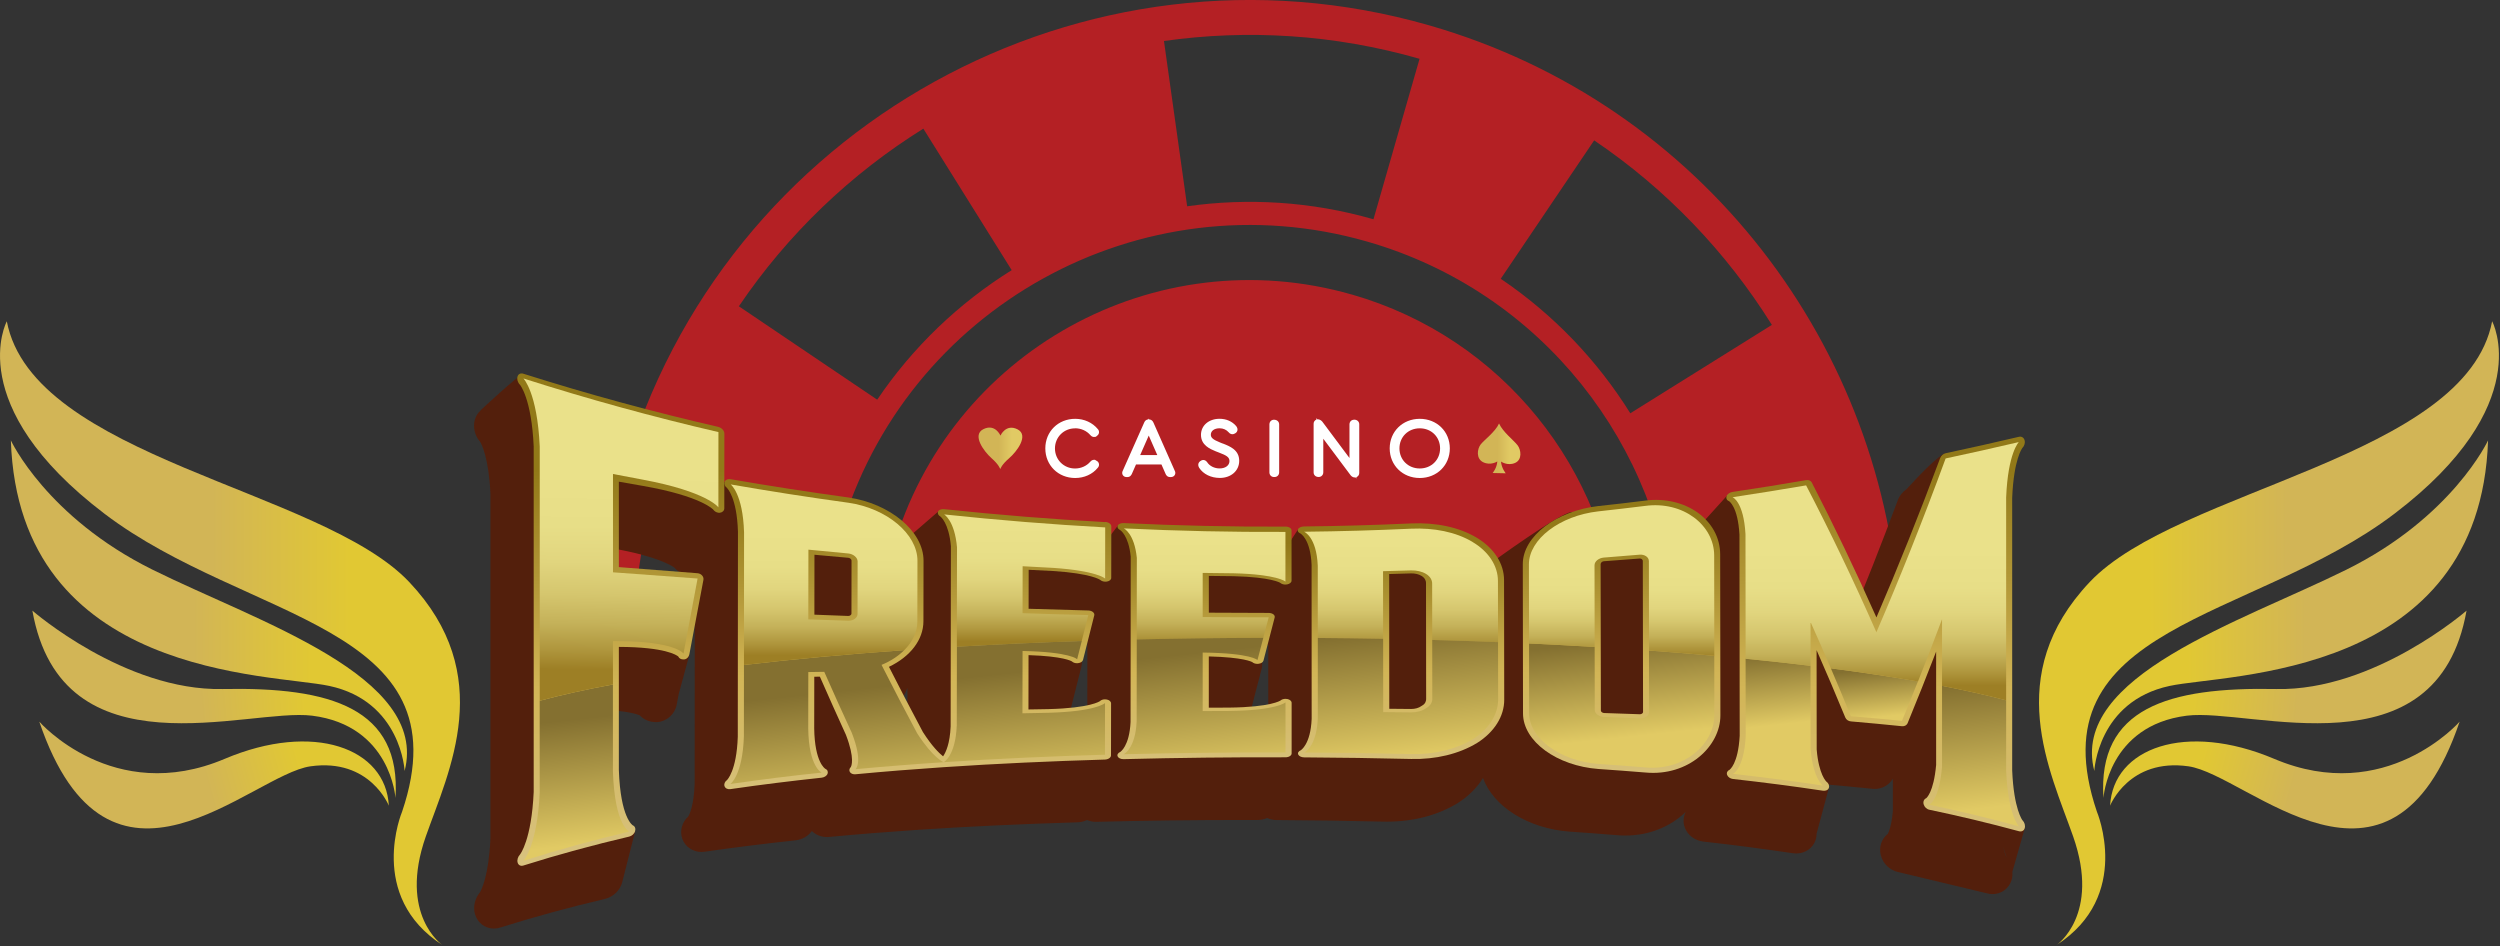 <?xml version="1.0" encoding="UTF-8"?>
<svg xmlns="http://www.w3.org/2000/svg" width="716" height="271" viewBox="0 0 716 271" fill="none">
  <rect x="0" y="0" width="716" height="271" fill="#333333" stroke="none"/>
  <g clip-path="url(#clip0_1_2)">
    <path d="M188.23 137.73L234.19 150.93C231.68 159.67 230.17 168.46 229.54 177.18H236.17C236.79 169.06 238.24 160.88 240.57 152.76C259.14 88.1 326.86 50.61 391.53 69.18C441.84 83.63 475.69 127.83 479.5 177.18H486.1C485.89 174.3 485.62 171.44 485.22 168.6L528.57 161.96C529.28 166.99 533.73 172.07 534.01 177.18H544.02C540.1 99.81 487.85 29.82 409.32 7.26C310.52 -21.12 207.05 36.17 178.67 134.97C174.63 149.02 172.39 163.16 171.69 177.18H181.68C182.36 164.08 184.47 150.87 188.24 137.73H188.23ZM456.57 40.2C477.28 54.2 494.52 72.3 507.47 93.05L466.92 118.36C457.49 103.24 444.91 90.04 429.81 79.84L456.57 40.2ZM406.56 16.84L393.36 62.8C375.46 57.66 357.35 56.63 340 59.08L333.36 11.74C357.16 8.37 382 9.79 406.56 16.84ZM264.44 36.84L289.75 77.37C274.63 86.8 261.44 99.37 251.23 114.47L211.61 87.72C225.61 67.02 243.7 49.77 264.45 36.84H264.44Z" fill="#B42024"></path>
    <path d="M387.17 84.36C330.79 68.17 271.95 100.75 255.76 157.12C253.84 163.8 252.63 170.51 252.04 177.18H463.66C459.92 134.67 430.63 96.84 387.17 84.35V84.36Z" fill="#B42024"></path>
    <path d="M307.9 122.66C309.62 122.66 311.22 123.38 312.29 124.63C312.65 125.05 313.05 125.15 313.32 125.15L313.86 125.09L314.25 124.76C314.55 124.54 314.73 124.22 314.76 123.86C314.79 123.49 314.65 123.13 314.43 122.91C312.89 121.03 310.52 119.95 307.94 119.95C303.06 119.95 299.38 123.59 299.38 128.42C299.38 133.25 303.06 136.9 307.94 136.9C310.53 136.9 312.89 135.82 314.37 134.01C314.65 133.72 314.79 133.36 314.76 132.99C314.73 132.63 314.55 132.31 314.3 132.12L313.6 131.69H313.32C313.05 131.69 312.66 131.78 312.28 132.21C311.21 133.46 309.61 134.18 307.89 134.18C304.67 134.18 302.14 131.65 302.14 128.43C302.14 125.21 304.67 122.68 307.89 122.68L307.9 122.66Z" fill="white"></path>
    <path d="M330.3 120.95C330.09 120.46 329.67 120.15 329.1 120.11L328.99 119.87L328.88 120.11C328.37 120.14 327.93 120.46 327.73 120.94L321.56 134.82C321.34 135.22 321.34 135.68 321.56 136.05C321.77 136.41 322.17 136.63 322.63 136.63H322.88C323.71 136.63 324 136.04 324.16 135.73L325.35 133.03H332.64L333.85 135.78C333.97 136.03 334.28 136.63 335.11 136.63H335.38C335.83 136.63 336.23 136.41 336.45 136.05C336.67 135.68 336.66 135.22 336.48 134.89L330.31 120.95H330.3ZM326.55 130.33L329 124.75L331.45 130.33H326.55Z" fill="white"></path>
    <path d="M350.15 127.02L349.32 126.68C347.42 125.91 346.78 125.36 346.78 124.5C346.78 123.4 347.78 122.66 349.28 122.66C350.33 122.66 351.23 123.06 351.9 123.82C352.27 124.27 352.68 124.36 352.96 124.36C353.32 124.36 353.59 124.2 353.87 124.04C354.17 123.83 354.36 123.53 354.41 123.19C354.46 122.81 354.35 122.43 354.03 122.02C352.89 120.68 351.21 119.94 349.28 119.94C346.2 119.94 343.96 121.87 343.96 124.54C343.96 127.51 346.59 128.6 348.17 129.25C348.47 129.37 348.78 129.49 349.08 129.6C351.19 130.41 352.12 130.89 352.12 132.05C352.12 133.29 350.96 134.16 349.3 134.16C347.81 134.16 346.41 133.47 345.7 132.33C345.33 131.85 344.92 131.74 344.63 131.74C344.2 131.74 343.9 131.97 343.73 132.09C343.57 132.21 342.77 132.85 343.45 133.99C344.63 135.8 346.84 136.88 349.37 136.88C352.58 136.88 354.91 134.82 354.91 131.98C354.91 128.87 352.28 127.83 350.16 127L350.15 127.02Z" fill="white"></path>
    <path d="M364.86 120.21C364.12 120.21 363.56 120.78 363.56 121.55V135.29C363.56 136.05 364.12 136.62 364.86 136.62H365.03C365.78 136.62 366.35 136.04 366.35 135.29V121.55C366.35 120.79 365.78 120.21 364.86 120.21Z" fill="white"></path>
    <path d="M387.8 120.21C387.05 120.21 386.49 120.78 386.49 121.55V131.18L378.71 120.76C378.51 120.53 378.01 120.02 377.3 120.11L377.02 119.74V120.18C376.55 120.35 376.22 120.8 376.22 121.34V135.28C376.22 136.04 376.78 136.61 377.67 136.61C378.42 136.61 378.99 136.03 378.99 135.28V125.65L386.82 136.12C387 136.32 387.36 136.74 387.97 136.74H388.02C388.08 136.74 388.15 136.74 388.21 136.73L388.47 137.07V136.66C388.95 136.48 389.29 136.02 389.29 135.49V121.53C389.29 120.77 388.72 120.19 387.82 120.19L387.8 120.21Z" fill="white"></path>
    <path d="M406.62 119.95C401.72 119.95 398.01 123.59 398.01 128.42C398.01 133.25 401.71 136.9 406.62 136.9C411.53 136.9 415.23 133.25 415.23 128.42C415.23 123.59 411.53 119.95 406.62 119.95ZM406.62 134.17C403.31 134.17 400.8 131.7 400.8 128.42C400.8 125.14 403.3 122.67 406.62 122.67C409.94 122.67 412.44 125.14 412.44 128.42C412.44 131.7 409.94 134.17 406.62 134.17Z" fill="white"></path>
    <path d="M434.61 127.5C433.59 126.15 430.41 123.73 429.33 121.29V121.27C429.33 121.27 429.33 121.27 429.33 121.28V121.27C428.27 123.67 425.09 125.98 424.07 127.28C423.05 128.59 422.69 131.4 424.82 132.4C426.95 133.41 428.83 132.16 428.83 132.16C428.71 134.05 427.49 135.47 427.49 135.47L429.36 135.51H429.37L431.24 135.55C431.24 135.55 430.01 134.08 429.89 132.19C429.89 132.19 431.77 133.52 433.9 132.59C436.02 131.67 435.65 128.85 434.62 127.5H434.61Z" fill="url(#paint0_linear_1_2)"></path>
    <path d="M291.4 122.95C288.12 121.31 286.58 124.63 286.53 124.75C286.48 124.63 284.98 121.29 281.68 122.89C278.26 124.55 281.8 129.3 283.98 131.23C286.02 133.02 286.42 134.21 286.47 134.36V134.38C286.47 134.38 286.47 134.38 286.47 134.37V134.38V134.36C286.52 134.21 286.93 133.03 288.99 131.26C291.2 129.36 294.79 124.65 291.4 122.95Z" fill="url(#paint1_linear_1_2)"></path>
    <path d="M126.72 270.67C126.72 270.67 114.05 262.07 121.95 239.56C128.55 220.76 142.41 193.34 117.18 166.67C91.95 140.01 9.45 131.13 1.95 92.02C1.95 92.02 -11 116.02 29.91 147.12C70.82 178.23 133.35 178.68 115.16 232.47C115.16 232.47 104.94 256.64 126.73 270.67H126.72Z" fill="url(#paint2_linear_1_2)"></path>
    <path d="M3.12 126.15C3.12 126.15 13.33 148.14 43.73 163.18C74.13 178.22 122.88 193.67 115.88 220.8C115.88 220.8 114.95 200.88 94.32 196.45C77.72 192.88 5.39 194.23 3.11 126.15H3.12Z" fill="url(#paint3_linear_1_2)"></path>
    <path d="M9.27 174.88C9.27 174.88 35.67 197.91 63.73 197.34C94.9 196.7 114.96 202.87 113.26 228.53C113.26 228.53 111.93 207.81 89.39 204.97C71.08 202.67 17.7 222.44 9.27 174.88Z" fill="url(#paint4_linear_1_2)"></path>
    <path d="M11.25 206.68C11.25 206.68 32.37 230.87 64.34 217.34C89.79 206.57 110.51 214.26 111.36 230.75C111.36 230.75 105.96 217.07 88.93 219.47C71.9 221.88 31.22 265.44 11.25 206.68Z" fill="url(#paint5_linear_1_2)"></path>
    <path d="M588.98 270.67C588.98 270.67 601.65 262.07 593.75 239.56C587.15 220.76 573.3 193.34 598.52 166.67C623.75 140 706.25 131.12 713.75 92.01C713.75 92.01 726.7 116.01 685.79 147.11C644.88 178.22 582.35 178.67 600.55 232.46C600.55 232.46 610.77 256.63 588.98 270.66V270.67Z" fill="url(#paint6_linear_1_2)"></path>
    <path d="M712.57 126.15C712.57 126.15 702.36 148.14 671.96 163.18C641.56 178.22 592.81 193.67 599.81 220.8C599.81 220.8 600.74 200.88 621.37 196.45C637.97 192.88 710.3 194.23 712.58 126.15H712.57Z" fill="url(#paint7_linear_1_2)"></path>
    <path d="M706.42 174.88C706.42 174.88 680.02 197.91 651.96 197.34C620.79 196.7 600.73 202.87 602.43 228.53C602.43 228.53 603.76 207.81 626.3 204.97C644.61 202.67 698 222.44 706.42 174.88Z" fill="url(#paint8_linear_1_2)"></path>
    <path d="M704.44 206.68C704.44 206.68 683.32 230.87 651.35 217.34C625.9 206.57 605.18 214.26 604.33 230.75C604.33 230.75 609.73 217.07 626.76 219.47C643.79 221.88 684.47 265.44 704.44 206.68Z" fill="url(#paint9_linear_1_2)"></path>
    <path d="M204.37 150.32L207.45 145.57L201.74 140.6C201.74 140.6 202.79 149.8 204.37 150.32Z" fill="#29337B"></path>
    <path d="M579.89 237.22L572.71 234.21C572.71 234.21 572.71 234.19 572.71 234.18V156.3C573.03 148.41 574.4 145.22 574.73 144.57C576.18 142.85 576.71 140.49 576.1 138.42C575.38 135.89 573.16 134.2 570.57 134.2C570.12 134.2 569.67 134.26 569.21 134.36C566.88 134.91 564.58 135.43 562.27 135.95C560.96 133.15 558.91 129.49 557.26 129.8C555.28 130.18 549.04 136.8 546.05 140.09C544.93 140.86 544.02 141.93 543.54 143.23C538.95 155.56 534.18 167.68 529.29 179.38C524.61 169.23 519.76 159.28 514.82 149.69C513.84 147.79 511.86 146.62 509.63 146.62C509.28 146.62 508.92 146.65 508.54 146.71C507.09 146.96 505.63 147.19 504.17 147.43L494.5 142.09L487.18 150.18C484.96 150.64 483.08 152.14 482.35 154.14C481.87 155.47 481.91 156.83 482.37 158.02C478.28 154.47 472.63 152.3 466.3 152.3C465.07 152.3 463.82 152.39 462.63 152.55C458.59 153.05 454.54 153.52 450.48 153.96C451.2 149.84 451.38 146.54 450.09 146.64C446.67 146.9 427.23 161.09 427.23 161.09L428.26 164.09C426.52 166.09 425.21 168.28 424.48 170.6C422.78 167.96 420.35 165.62 417.26 163.77C412.07 160.65 405.46 158.99 398.15 158.99C397.42 158.99 396.68 159.01 395.93 159.04C391.84 159.23 387.72 159.36 383.61 159.5L371.8 151.56L366.36 159.89C366.06 159.89 365.77 159.91 365.47 159.91C364.52 159.93 363.65 160.16 362.85 160.49C362.04 160.15 361.14 159.95 360.17 159.95H356.08C348.12 159.96 340.09 159.82 332.05 159.6L320.17 150.52L313.77 158.95C312.94 158.95 312.18 159.13 311.46 159.38C310.67 158.99 309.78 158.74 308.8 158.68C298.96 158.15 289.01 157.42 279.07 156.55C276.93 153.44 272.47 147.57 268.7 146.51L258.54 155.32L259.02 155.76C257.98 156.34 257.13 157.2 256.65 158.31C255.62 160.68 256.42 163.35 258.53 164.91C258.73 165.2 259.2 166.02 259.58 167.7C256.2 159.82 246.89 153.3 235.63 151.66C228.82 150.73 221.9 149.67 214.97 148.56L207.57 137.99L204.4 140.86L203.91 145.43V137.72C203.91 134.81 201.75 132.2 198.76 131.52C185.05 128.37 171.29 124.77 157.68 120.77L163.41 119.58C163.41 119.58 151.32 106.71 149.91 107.03C148.5 107.36 137.66 117.48 137.66 117.48L137.69 117.51C136.89 118.22 136.28 119.16 135.98 120.27C135.4 122.41 136 124.83 137.52 126.55C137.9 127.18 139.99 131.11 140.46 141.41V240.15C139.99 250.81 137.85 254.9 137.48 255.54C135.99 257.31 135.43 259.72 136.04 261.83C136.75 264.29 138.92 265.94 141.45 265.94C142.05 265.94 142.66 265.85 143.24 265.66C152.83 262.64 162.93 259.88 173.26 257.45C175.58 256.9 177.49 255.1 178.15 252.86L181.92 238.06C181.92 238.06 177.89 237.85 173.92 237.69C173.82 236.59 173.73 235.41 173.69 234.05V203.35C179.81 203.67 182.45 204.55 183.23 204.87C184.34 206.1 186 206.82 187.98 206.82C187.98 206.82 188.31 206.8 188.38 206.8C191.08 206.54 193.32 204.47 193.82 201.76C194.01 200.76 194.2 199.77 194.38 198.77L197.48 187.41L196.63 186.9C197.04 184.75 197.45 182.6 197.85 180.47C198.19 178.68 197.69 176.85 196.42 175.41C195.34 174.2 193.79 173.44 192.15 173.31C185.99 172.84 179.84 172.37 173.71 171.89V156.76L175.36 157.05C188.17 159.28 192.4 162.02 193.12 162.55C194.14 163.74 195.58 164.53 197.17 164.76C197.46 164.8 197.76 164.82 198.05 164.82C198.23 164.82 198.65 164.79 198.83 164.77C198.87 164.77 198.9 164.75 198.93 164.75C198.95 165.11 198.98 165.44 198.99 165.82L198.95 224.4C198.74 230.82 197.41 233.36 197.12 233.84C195.32 235.47 194.61 238 195.41 240.23C196.24 242.52 198.4 244 200.93 244C201.23 244 201.55 243.98 201.85 243.93C210.15 242.73 218.9 241.63 227.84 240.67C229.77 240.46 231.48 239.46 232.51 238C233.61 239.09 235.16 239.73 236.84 239.73C236.98 239.73 237.33 239.71 237.47 239.7C245.48 238.94 253.94 238.27 262.61 237.68C277.17 236.71 292.22 236 308.61 235.51C309.59 235.48 310.5 235.24 311.32 234.86C312.08 235.16 312.89 235.37 313.76 235.37C313.8 235.37 313.91 235.37 313.95 235.37C327.7 235.02 341.88 234.84 356.11 234.84H360.21C361.19 234.84 362.09 234.63 362.91 234.28C363.72 234.62 364.59 234.86 365.52 234.86C375.86 234.92 386.15 235.07 396.1 235.31C396.48 235.32 397.22 235.32 397.22 235.32C404.76 235.32 411.73 233.51 417.42 230.05C420.57 228.06 423.05 225.58 424.73 222.81C427.66 230.91 437.5 237.29 449.56 238.18C454.02 238.48 458.49 238.82 462.9 239.18C463.78 239.26 464.64 239.3 465.49 239.3C472.15 239.3 478.28 236.89 482.81 232.52C482.1 233.86 481.95 235.47 482.53 237.03C483.33 239.18 485.41 240.75 487.84 241.03C496.6 242 505.21 243.13 513.44 244.36C513.77 244.41 514.1 244.44 514.42 244.44C516.99 244.44 519.18 242.94 519.98 240.61C520.19 239.99 520.28 239.35 520.28 238.72L523.8 225.63L516.73 224V221.32C517.73 223.14 519.65 224.38 521.75 224.55C526.61 224.97 531.47 225.42 536.32 225.92C536.47 225.94 536.8 225.95 536.95 225.95C539.12 225.95 541.07 224.81 542.11 223V232.41C541.72 236.46 540.98 238.24 540.68 238.82C538.85 240.24 538.03 242.66 538.69 245.05C539.34 247.43 541.3 249.28 543.69 249.77L569.07 255.85C569.6 256 570.14 256.07 570.67 256.07C573.23 256.07 575.43 254.42 576.14 251.98C576.36 251.23 576.39 250.45 576.34 249.68L579.9 237.18L579.89 237.22ZM229.79 224.81H229.74C229.74 224.81 229.73 224.73 229.73 224.68C229.75 224.72 229.77 224.76 229.79 224.81ZM259.85 220.45C257.34 215.74 254.85 210.98 252.43 206.25C256 203.74 258.57 200.55 259.89 197.01L259.86 220.45H259.85ZM311.38 210.1C310.91 209.88 310.42 209.7 309.88 209.6C309.41 209.51 308.93 209.46 308.43 209.46C307.01 209.47 305.69 209.9 304.62 210.68C303.96 210.95 300.77 212.04 292.21 212.26L291 212.28V205.88C294.65 206.19 296.24 206.64 296.74 206.81C297.79 207.53 299.12 207.93 300.52 207.94C300.68 207.94 301.1 207.91 301.27 207.9C303.87 207.61 305.92 205.95 306.5 203.65L309.72 190.89C310.23 188.87 309.49 186.77 307.8 185.43C306.72 184.57 305.32 184.07 303.82 184.02C299.56 183.92 295.3 183.8 291.05 183.67V181.43C291.85 181.47 292.65 181.51 293.43 181.54C301.03 182.04 303.98 183.08 304.65 183.35C305.7 184.11 307.05 184.55 308.61 184.6C309 184.6 309.39 184.57 309.77 184.51C310.37 184.41 310.91 184.22 311.42 183.98L311.4 210.09L311.38 210.1ZM361.51 209.41C361.06 209.33 360.6 209.29 360.15 209.29C358.7 209.29 357.36 209.71 356.33 210.45C355.58 210.74 352.41 211.71 343.91 211.8H342.61V206.19C346.31 206.47 347.93 206.89 348.45 207.06C349.49 207.74 350.77 208.11 352.13 208.11C352.38 208.11 352.63 208.1 352.91 208.07C355.5 207.79 357.55 206.14 358.13 203.88L361.34 191.5C361.86 189.46 361.07 187.29 359.29 185.96C358.2 185.15 356.79 184.71 355.33 184.71C351.09 184.71 346.85 184.69 342.61 184.67V182.99C343.48 182.99 344.34 183.01 345.19 183.01C352.78 183.2 355.69 184.06 356.4 184.32C357.45 185.03 358.75 185.41 360.14 185.41C360.59 185.41 361.05 185.36 361.51 185.27C362.13 185.15 362.7 184.93 363.23 184.66V210.03C362.71 209.76 362.13 209.55 361.5 209.42L361.51 209.41ZM394.3 212.17L394.27 182.25C394.84 182.23 395.41 182.21 395.99 182.2L396.02 212.19L394.29 212.17H394.3ZM454.89 213.47L454.84 178.48C455.92 178.4 457 178.32 458.09 178.23L458.14 213.58C457.06 213.54 455.98 213.5 454.89 213.47ZM574.73 245.73C574.54 245.35 574.14 244.43 573.73 242.69L574.73 245.73Z" fill="#531F0C"></path>
    <path d="M205.75 122.27C187.01 117.96 168.37 112.89 149.88 107.03C149.12 106.79 148.41 107.1 148.21 107.87C148 108.63 148.28 109.57 148.93 110.21C148.96 110.25 152.23 114.16 152.85 127.86C152.85 160.84 152.85 193.81 152.85 226.8C152.23 240.61 148.95 244.7 148.95 244.7C148.32 245.35 148.03 246.31 148.25 247.05C148.46 247.79 149.13 248.13 149.88 247.89C159.96 244.71 170.07 241.98 180.21 239.6C180.97 239.42 181.67 238.8 181.89 238.06C182.11 237.31 181.86 236.64 181.23 236.37C181.19 236.35 177.7 234.26 177.24 220.5C177.24 208.75 177.24 197.01 177.24 185.27C190.56 185.31 193.81 187.65 194.25 188.01C194.5 188.59 195.07 188.87 195.75 188.86C195.81 188.86 195.87 188.86 195.93 188.86C196.72 188.79 197.3 188.11 197.43 187.41C198.77 180.19 200.12 173.08 201.46 166.08C201.54 165.64 201.41 165.18 201.08 164.81C200.75 164.44 200.27 164.21 199.76 164.17C192.23 163.6 184.73 163.01 177.24 162.42C177.24 154.26 177.24 146.1 177.24 137.95C179.51 138.36 181.78 138.75 184.05 139.15C200.79 142.07 204.28 145.95 204.28 145.96C204.61 146.43 205.15 146.76 205.71 146.84C205.88 146.87 206.05 146.87 206.21 146.84C206.94 146.75 207.44 146.24 207.44 145.58C207.44 138.44 207.45 131.3 207.46 124.17C207.46 123.35 206.69 122.5 205.73 122.28L205.75 122.27Z" fill="url(#paint10_linear_1_2)"></path>
    <path d="M316.53 149.53C301.12 148.7 285.73 147.45 270.39 145.82C269.62 145.74 268.89 146 268.67 146.5C268.45 147.01 268.7 147.58 269.35 147.95C269.37 147.97 271.74 149.71 272.34 156.4C272.31 173.61 272.29 190.84 272.26 208.06C272.06 212.96 270.9 215.45 270.1 216.62C268.91 215.66 266.88 213.66 264.31 209.64C261.07 203.57 257.84 197.36 254.6 190.98C260.71 188.06 264.46 183.23 264.47 177.92C264.47 172.14 264.49 166.36 264.5 160.58C264.52 152.16 254.85 144.2 243 142.48C231.71 140.93 220.46 139.18 209.24 137.24C208.48 137.11 207.76 137.39 207.54 137.99C207.32 138.59 207.57 139.29 208.21 139.76C208.24 139.79 211.05 142.39 211.35 152.27C211.33 171.83 211.32 191.4 211.3 210.99C210.98 220.84 208.21 223.4 208.22 223.4C207.58 223.85 207.29 224.58 207.51 225.18C207.73 225.78 208.4 226.12 209.16 226.01C217.85 224.74 226.57 223.67 235.31 222.73C236.08 222.65 236.79 222.2 237.01 221.61C237.23 221.02 236.99 220.44 236.35 220.17C236.32 220.15 233.33 218.37 233.19 208.62C233.19 203.69 233.2 198.76 233.21 193.82C233.74 193.82 234.28 193.8 234.81 193.79C237.3 199.47 239.79 205.02 242.28 210.47C244.93 217.38 243.8 219.45 243.67 219.68C243.26 220.09 243.14 220.62 243.38 221.05C243.64 221.54 244.28 221.82 245 221.75C253.4 220.95 261.82 220.29 270.26 219.72C285.6 218.69 301 218 316.43 217.54C317.4 217.51 318.19 216.98 318.19 216.35C318.19 211.38 318.2 206.41 318.21 201.44C318.21 200.94 317.73 200.48 316.99 200.34C316.81 200.3 316.63 200.29 316.45 200.29C315.89 200.29 315.37 200.47 315.04 200.79C315.02 200.82 312.36 202.79 300.26 203.09C298.36 203.13 296.45 203.16 294.55 203.19C294.55 198.01 294.57 192.82 294.57 187.63C304.53 187.95 306.82 189.31 307.01 189.44C307.34 189.76 307.88 189.95 308.45 189.95C308.55 189.95 308.65 189.95 308.75 189.93C309.48 189.85 310.06 189.48 310.18 188.99C311.25 184.71 312.33 180.46 313.4 176.22C313.48 175.89 313.34 175.55 313.01 175.28C312.68 175.01 312.19 174.86 311.68 174.84C305.98 174.7 300.28 174.53 294.59 174.35C294.59 170.63 294.6 166.91 294.61 163.19C296.97 163.31 299.33 163.43 301.69 163.54C312.53 164.25 315.04 166.04 315.05 166.04C315.38 166.37 315.93 166.57 316.5 166.59C316.68 166.59 316.85 166.59 317.02 166.56C317.75 166.44 318.26 166.01 318.26 165.51C318.26 160.58 318.26 155.65 318.28 150.72C318.28 150.1 317.5 149.54 316.53 149.48V149.53ZM233.26 158.88C236.5 159.18 239.73 159.47 242.97 159.75C243.42 159.79 243.88 160.18 243.88 160.52C243.88 165.6 243.87 170.68 243.86 175.75C243.86 176.09 243.4 176.43 242.95 176.41C239.71 176.29 236.47 176.16 233.24 176.04C233.24 170.32 233.25 164.59 233.26 158.87V158.88Z" fill="url(#paint11_linear_1_2)"></path>
    <path d="M368.15 150.82C352.71 150.89 337.28 150.55 321.86 149.81C321.08 149.77 320.35 150.04 320.13 150.52C319.91 150.99 320.16 151.5 320.82 151.81C320.84 151.82 323.23 153.3 323.84 159.41C323.82 175.2 323.81 191 323.79 206.79C323.47 213.75 320.84 215.35 320.85 215.35C320.19 215.63 319.88 216.16 320.1 216.64C320.32 217.12 321 217.44 321.79 217.42C337.23 217.02 352.7 216.85 368.16 216.89C369.13 216.89 369.92 216.4 369.92 215.79C369.92 210.95 369.92 206.12 369.92 201.28C369.92 200.8 369.44 200.34 368.7 200.2C368.52 200.16 368.34 200.15 368.16 200.15C367.61 200.15 367.08 200.32 366.75 200.62C366.72 200.64 364.07 202.53 351.93 202.66C350.02 202.66 348.11 202.67 346.2 202.68C346.2 197.79 346.2 192.89 346.2 188C356.2 188.25 358.49 189.53 358.68 189.65C359.01 189.96 359.55 190.13 360.13 190.13C360.23 190.13 360.33 190.13 360.43 190.11C361.17 190.03 361.74 189.66 361.86 189.2C362.93 185.08 364 180.96 365.07 176.83C365.15 176.51 365.01 176.18 364.68 175.93C364.35 175.69 363.86 175.54 363.34 175.54C357.63 175.54 351.92 175.51 346.21 175.47C346.21 171.95 346.21 168.45 346.21 164.94C348.58 164.97 350.94 165 353.31 165.02C364.18 165.29 366.69 166.93 366.69 166.94C367.03 167.25 367.57 167.42 368.14 167.42C368.31 167.42 368.48 167.4 368.66 167.37C369.4 167.22 369.9 166.79 369.9 166.3C369.9 161.5 369.9 156.71 369.9 151.91C369.9 151.3 369.12 150.81 368.15 150.81V150.82Z" fill="url(#paint12_linear_1_2)"></path>
    <path d="M404.1 149.91C393.9 150.38 383.7 150.67 373.48 150.78C372.7 150.79 371.97 151.1 371.75 151.57C371.53 152.04 371.79 152.53 372.44 152.79C372.47 152.81 375.33 154.36 375.64 161.77C375.64 176.47 375.64 191.18 375.66 205.88C375.35 213.27 372.52 214.87 372.54 214.87C371.89 215.14 371.59 215.64 371.82 216.11C372.04 216.58 372.73 216.91 373.5 216.91C383.73 216.97 393.96 217.12 404.17 217.37C411.11 217.54 417.8 215.97 423.03 212.79C427.99 209.67 430.82 205.12 430.81 200.42C430.79 188.99 430.78 177.56 430.76 166.13C430.76 161.43 427.91 156.99 422.95 154.01C417.92 150.98 411.23 149.59 404.1 149.91ZM397.86 164.4C399.95 164.35 402.03 164.29 404.11 164.22C405.2 164.18 406.36 164.46 407.14 164.94C408.19 165.59 408.41 166.4 408.41 166.98C408.42 178.05 408.44 189.12 408.45 200.19C408.45 200.66 408.3 201.53 407.28 202.09C407.21 202.13 407.15 202.17 407.09 202.21C406.37 202.75 405.27 203.06 404.15 203.05C402.06 203.03 399.97 203.01 397.89 202.99C397.89 190.13 397.87 177.26 397.86 164.4Z" fill="url(#paint13_linear_1_2)"></path>
    <path d="M471.16 143.38C466.68 143.94 462.2 144.46 457.71 144.94C445.81 146.3 436.12 153.59 436.13 161.54C436.15 175.8 436.17 190.06 436.19 204.33C436.2 212.36 445.93 219.36 457.82 220.24C462.3 220.55 466.78 220.88 471.26 221.25C483.58 222.4 492.73 213.7 492.72 204.89C492.7 189.53 492.68 174.17 492.66 158.82C492.66 148.9 482.61 141.84 471.14 143.38H471.16ZM470.5 160.7C470.52 175.11 470.54 189.52 470.57 203.93C470.57 204.26 470.11 204.58 469.66 204.56C466.24 204.44 462.82 204.32 459.4 204.21C458.95 204.19 458.49 203.85 458.49 203.53C458.47 189.54 458.45 175.56 458.42 161.58C458.42 161.13 458.9 160.77 459.33 160.74C462.75 160.5 466.17 160.24 469.59 159.96C470.02 159.92 470.5 160.21 470.5 160.68V160.7Z" fill="url(#paint14_linear_1_2)"></path>
    <path d="M579.24 234.94C579.24 234.94 576.74 231.77 576.29 220.63V142.57C576.74 131.46 579.18 128.36 579.16 128.36C579.78 127.76 580.06 126.83 579.84 126.07C579.62 125.31 578.96 124.92 578.21 125.1C571.25 126.74 564.25 128.31 557.25 129.8C556.55 129.95 555.92 130.51 555.66 131.21C549.59 147.54 543.5 162.67 537.41 176.83C531.25 162.98 525.07 150.16 518.88 138.16C518.61 137.64 517.98 137.39 517.28 137.51C510.27 138.72 503.24 139.84 496.2 140.89C495.43 141 494.72 141.48 494.5 142.09C494.28 142.7 494.52 143.27 495.16 143.51C495.18 143.52 497.71 144.96 498.18 153.09C498.2 172.29 498.23 191.51 498.25 210.74C497.8 218.89 495.33 220.46 495.34 220.47C494.71 220.74 494.42 221.33 494.65 221.94C494.87 222.54 495.55 223.01 496.31 223.1C504.93 224.06 513.52 225.17 522.09 226.46C522.86 226.58 523.58 226.27 523.79 225.65C524 225.03 523.74 224.33 523.09 223.87C523.07 223.85 520.9 221.9 520.3 214.67C520.29 205.18 520.28 195.69 520.27 186.2C523.02 192.43 525.76 198.86 528.49 205.49C528.75 206.11 529.38 206.56 530.1 206.61C534.99 207.03 539.87 207.49 544.75 207.99C545.46 208.06 546.1 207.71 546.35 207.09C549.07 200.49 551.79 193.67 554.51 186.62C554.51 197.44 554.51 208.26 554.51 219.08C553.77 227.14 551.66 228.58 551.67 228.6C551.02 228.88 550.72 229.58 550.93 230.35C551.14 231.12 551.81 231.76 552.57 231.91C561.14 233.71 569.69 235.74 578.21 238.06C578.96 238.27 579.66 237.95 579.88 237.2C580.1 236.45 579.86 235.55 579.24 234.92V234.94Z" fill="url(#paint15_linear_1_2)"></path>
    <path d="M154.58 226.87C153.89 242.33 149.91 246.53 149.91 246.54C159.98 243.32 170.09 240.56 180.23 238.16C180.23 238.16 176.06 236.48 175.54 220.96C175.54 212.65 175.54 204.34 175.54 196.03C167.69 197.49 160.67 199.06 154.57 200.7V226.88L154.58 226.87Z" fill="url(#paint16_linear_1_2)"></path>
    <path d="M176.77 183.6C193.64 183.68 195.76 187.2 195.76 187.18C197.1 179.9 198.44 172.73 199.79 165.69C191.69 165.1 183.61 164.5 175.56 163.91C175.56 154.52 175.56 145.13 175.56 135.75C178.4 136.3 181.24 136.84 184.09 137.37C202.57 140.82 205.75 145.29 205.75 145.31C205.75 143.93 205.75 142.56 205.75 141.18C205.75 135.37 205.75 129.57 205.76 123.75C187.02 119.41 168.39 114.29 149.91 108.39C149.91 108.39 153.88 112.41 154.58 127.88V200.69C160.68 199.05 167.7 197.49 175.55 196.02C175.55 191.88 175.55 187.74 175.55 183.6C175.95 183.6 176.36 183.6 176.77 183.59V183.6Z" fill="url(#paint17_linear_1_2)"></path>
    <path d="M270.27 218.3C270.27 218.3 267.26 217.16 262.68 210.03C259.27 203.67 255.87 197.14 252.47 190.42C255.07 189.36 257.27 187.9 258.98 186.2C242.5 187.37 227.1 188.8 213.07 190.45C213.07 197.26 213.06 204.05 213.05 210.87C212.69 222.05 209.19 224.53 209.19 224.53C217.88 223.27 226.6 222.19 235.33 221.27C235.33 221.27 231.64 219.74 231.48 208.69C231.48 203.28 231.49 197.88 231.5 192.48C233.03 192.45 234.55 192.43 236.07 192.41C238.7 198.39 241.34 204.22 243.97 209.92C247.31 218.53 245.02 220.27 245.02 220.3C253.42 219.51 261.84 218.85 270.28 218.3H270.27Z" fill="url(#paint18_linear_1_2)"></path>
    <path d="M262.73 177.93C262.73 172.15 262.75 166.38 262.76 160.61C262.78 152.92 253.94 145.57 243.01 143.99C231.73 142.44 220.47 140.69 209.26 138.74C209.26 138.74 212.76 141.32 213.1 152.49C213.09 165.13 213.08 177.8 213.07 190.45C227.1 188.79 242.5 187.36 258.98 186.2C261.33 183.86 262.73 181.02 262.74 177.93H262.73ZM245.6 175.87C245.6 176.94 244.36 177.83 242.95 177.78C239.13 177.65 235.32 177.52 231.5 177.39C231.5 170.73 231.52 164.07 231.53 157.42C235.34 157.8 239.16 158.17 242.98 158.52C244.39 158.66 245.62 159.7 245.62 160.77C245.62 165.8 245.6 170.83 245.6 175.86V175.87Z" fill="url(#paint19_linear_1_2)"></path>
    <path d="M292.86 175.61C292.86 171.13 292.88 166.65 292.88 162.17C295.84 162.34 298.8 162.5 301.76 162.65C314.2 163.5 316.51 165.7 316.51 165.72C316.51 160.82 316.52 155.94 316.53 151.05C301.12 150.21 285.73 148.96 270.39 147.33C270.39 147.33 273.4 149.03 274.09 156.76C274.07 166.24 274.06 175.74 274.04 185.23C285.53 184.55 297.48 184 309.8 183.59C310.43 181.11 311.06 178.63 311.69 176.16C305.4 176 299.13 175.83 292.85 175.62L292.86 175.61Z" fill="url(#paint20_linear_1_2)"></path>
    <path d="M274.01 207.89C273.64 216.55 270.29 218.28 270.28 218.29C285.62 217.28 301.02 216.6 316.46 216.15C316.46 211.22 316.47 206.29 316.48 201.36C316.48 201.36 313.98 203.77 300.29 204.14C297.8 204.19 295.31 204.23 292.83 204.29C292.83 198.34 292.85 192.38 292.86 186.44C306.71 186.73 308.5 188.81 308.49 188.82C308.94 187.06 309.38 185.33 309.82 183.58C297.5 183.99 285.55 184.54 274.06 185.22C274.05 192.78 274.03 200.33 274.02 207.9L274.01 207.89Z" fill="url(#paint21_linear_1_2)"></path>
    <path d="M344.45 176.71C344.45 172.5 344.45 168.29 344.45 164.08C347.42 164.13 350.39 164.17 353.36 164.19C365.83 164.5 368.15 166.55 368.15 166.57V152.34C352.71 152.41 337.28 152.07 321.86 151.33C321.86 151.33 324.88 152.73 325.59 159.78C325.59 167.56 325.57 175.35 325.57 183.13C337.38 182.85 349.48 182.7 361.81 182.68C362.32 180.72 362.84 178.76 363.35 176.81C357.05 176.81 350.75 176.78 344.46 176.72L344.45 176.71Z" fill="url(#paint22_linear_1_2)"></path>
    <path d="M325.54 206.62C325.17 214.56 321.79 216.02 321.79 216.02C337.23 215.63 352.7 215.47 368.17 215.5C368.17 210.72 368.17 205.94 368.17 201.16C368.17 201.16 365.68 203.48 351.94 203.62C349.45 203.62 346.95 203.64 344.45 203.65C344.45 198.06 344.45 192.47 344.45 186.89C358.36 187.05 360.14 189.04 360.14 189.04C360.7 186.92 361.26 184.8 361.81 182.68C349.48 182.7 337.38 182.86 325.57 183.13C325.56 190.96 325.55 198.79 325.54 206.62Z" fill="url(#paint23_linear_1_2)"></path>
    <path d="M421.72 155.2C416.92 152.34 410.69 151.12 404.11 151.42C393.91 151.89 383.7 152.18 373.49 152.29C373.49 152.29 377.05 153.69 377.41 162.04C377.41 168.93 377.41 175.82 377.41 182.71C383.72 182.76 389.95 182.84 396.12 182.96C396.12 176.5 396.11 170.05 396.1 163.59C398.77 163.52 401.44 163.44 404.11 163.36C405.71 163.31 407.31 163.7 408.38 164.35C409.63 165.1 410.17 166.12 410.17 167.15C410.17 172.53 410.18 177.91 410.19 183.29C416.57 183.46 422.86 183.68 429.04 183.92C429.04 178.08 429.02 172.24 429.01 166.4C429.01 162.04 426.34 157.95 421.71 155.21L421.72 155.2Z" fill="url(#paint24_linear_1_2)"></path>
    <path d="M410.22 200.1C410.22 201.13 409.69 202.15 408.44 202.82C407.38 203.61 405.77 204.04 404.17 204.03C401.5 204 398.82 203.97 396.15 203.95C396.15 196.95 396.14 189.96 396.13 182.96C389.96 182.85 383.73 182.76 377.42 182.71C377.42 190.38 377.42 198.06 377.42 205.73C377.07 214.09 373.5 215.51 373.5 215.51C383.73 215.57 393.96 215.71 404.18 215.96C410.77 216.12 417 214.6 421.8 211.71C426.42 208.83 429.08 204.64 429.07 200.28C429.07 194.82 429.05 189.37 429.04 183.91C422.85 183.67 416.57 183.45 410.19 183.28C410.19 188.88 410.2 194.48 410.21 200.09L410.22 200.1Z" fill="url(#paint25_linear_1_2)"></path>
    <path d="M472.31 203.91C472.31 204.95 471.08 205.81 469.66 205.74C466.24 205.6 462.82 205.47 459.4 205.34C457.99 205.29 456.75 204.38 456.74 203.38C456.74 197.35 456.72 191.32 456.71 185.28C450.57 184.92 444.3 184.59 437.92 184.29C437.93 190.94 437.94 197.58 437.95 204.23C437.95 211.48 446.85 217.99 457.83 218.79C462.31 219.1 466.79 219.42 471.27 219.79C482.22 220.79 491 213.23 490.99 204.74C490.99 199.1 490.98 193.46 490.97 187.82C484.91 187.28 478.68 186.77 472.27 186.32C472.27 192.18 472.29 198.04 472.3 203.91H472.31Z" fill="url(#paint26_linear_1_2)"></path>
    <path d="M471.16 144.89C466.68 145.44 462.2 145.97 457.71 146.46C446.74 147.71 437.87 154.42 437.88 161.66C437.89 169.21 437.91 176.75 437.92 184.3C444.31 184.6 450.58 184.92 456.71 185.29C456.7 177.49 456.68 169.69 456.67 161.89C456.67 160.77 457.9 159.81 459.32 159.69C462.74 159.43 466.16 159.15 469.58 158.86C470.99 158.74 472.23 159.54 472.24 160.7C472.25 169.24 472.27 177.78 472.28 186.32C478.69 186.78 484.92 187.28 490.98 187.82C490.97 178.23 490.95 168.64 490.94 159.07C490.93 150.46 482.11 143.42 471.16 144.89Z" fill="url(#paint27_linear_1_2)"></path>
    <path d="M499.97 210.89C499.45 220.34 496.29 221.64 496.29 221.64C504.91 222.59 513.5 223.7 522.06 224.99C522.06 224.99 519.26 223.02 518.55 214.51C518.55 206.57 518.54 198.63 518.53 190.69C512.58 189.97 506.37 189.29 499.94 188.66C499.94 196.07 499.96 203.47 499.97 210.89Z" fill="url(#paint28_linear_1_2)"></path>
    <path d="M530.09 205.12C534.98 205.52 539.86 205.97 544.73 206.46C546.25 202.77 547.78 198.99 549.3 195.16C541.66 193.83 533.32 192.57 524.36 191.41C526.27 195.87 528.18 200.44 530.09 205.11V205.12Z" fill="url(#paint29_linear_1_2)"></path>
    <path d="M556.2 196.44C556.2 204.18 556.2 211.92 556.2 219.66C555.33 229.36 552.56 230.47 552.56 230.47C561.12 232.28 569.67 234.32 578.19 236.66C578.19 236.66 575.08 233.46 574.56 220.62V200.57C569.13 199.12 562.99 197.74 556.2 196.43V196.44Z" fill="url(#paint30_linear_1_2)"></path>
    <path d="M574.56 142.5C575.08 129.68 578.19 126.61 578.19 126.61C571.23 128.24 564.24 129.81 557.23 131.3C550.63 149.28 544.02 165.77 537.4 181.08C530.71 165.88 524 151.95 517.27 139.01C510.26 140.21 503.23 141.34 496.2 142.4C496.2 142.4 499.37 143.58 499.91 152.99C499.93 164.87 499.94 176.78 499.95 188.67C506.38 189.31 512.59 189.98 518.54 190.7C518.54 186.52 518.54 182.33 518.54 178.15C520.49 182.48 522.43 186.9 524.37 191.43C533.33 192.59 541.67 193.84 549.31 195.18C551.61 189.4 553.91 183.47 556.2 177.35C556.2 183.71 556.2 190.08 556.2 196.45C562.99 197.76 569.13 199.14 574.56 200.59V142.51V142.5Z" fill="url(#paint31_linear_1_2)"></path>
  </g>
  <defs>
    <linearGradient id="paint0_linear_1_2" x1="423.26" y1="128.42" x2="435.43" y2="128.42" gradientUnits="userSpaceOnUse">
      <stop offset="0.46" stop-color="#D2B556"></stop>
      <stop offset="0.76" stop-color="#E1CA64"></stop>
    </linearGradient>
    <linearGradient id="paint1_linear_1_2" x1="280.26" y1="128.42" x2="292.8" y2="128.42" gradientUnits="userSpaceOnUse">
      <stop offset="0.46" stop-color="#D2B556"></stop>
      <stop offset="0.76" stop-color="#E1CA64"></stop>
    </linearGradient>
    <linearGradient id="paint2_linear_1_2" x1="2.07052e-06" y1="181.35" x2="131.73" y2="181.35" gradientUnits="userSpaceOnUse">
      <stop offset="0.46" stop-color="#D2B556"></stop>
      <stop offset="0.76" stop-color="#E1C833"></stop>
    </linearGradient>
    <linearGradient id="paint3_linear_1_2" x1="3.12" y1="173.48" x2="116.57" y2="173.48" gradientUnits="userSpaceOnUse">
      <stop offset="0.46" stop-color="#D2B556"></stop>
      <stop offset="0.76" stop-color="#E1C833"></stop>
    </linearGradient>
    <linearGradient id="paint4_linear_1_2" x1="11.863" y1="205.857" x2="111.101" y2="197.489" gradientUnits="userSpaceOnUse">
      <stop offset="0.46" stop-color="#D2B556"></stop>
      <stop offset="0.76" stop-color="#E1C833"></stop>
    </linearGradient>
    <linearGradient id="paint5_linear_1_2" x1="17.647" y1="230.481" x2="105.309" y2="206.795" gradientUnits="userSpaceOnUse">
      <stop offset="0.46" stop-color="#D2B556"></stop>
      <stop offset="0.76" stop-color="#E1C833"></stop>
    </linearGradient>
    <linearGradient id="paint6_linear_1_2" x1="715.69" y1="3.22416e-06" x2="583.97" y2="3.22416e-06" gradientUnits="userSpaceOnUse">
      <stop offset="0.46" stop-color="#D2B556"></stop>
      <stop offset="0.76" stop-color="#E1C833"></stop>
    </linearGradient>
    <linearGradient id="paint7_linear_1_2" x1="712.57" y1="173.48" x2="599.12" y2="173.48" gradientUnits="userSpaceOnUse">
      <stop offset="0.46" stop-color="#D2B556"></stop>
      <stop offset="0.76" stop-color="#E1C833"></stop>
    </linearGradient>
    <linearGradient id="paint8_linear_1_2" x1="703.718" y1="205.68" x2="604.48" y2="197.312" gradientUnits="userSpaceOnUse">
      <stop offset="0.46" stop-color="#D2B556"></stop>
      <stop offset="0.76" stop-color="#E1C833"></stop>
    </linearGradient>
    <linearGradient id="paint9_linear_1_2" x1="698.538" y1="230.457" x2="610.867" y2="206.769" gradientUnits="userSpaceOnUse">
      <stop offset="0.46" stop-color="#D2B556"></stop>
      <stop offset="0.76" stop-color="#E1C833"></stop>
    </linearGradient>
    <linearGradient id="paint10_linear_1_2" x1="177.8" y1="250.8" x2="177.8" y2="133.55" gradientUnits="userSpaceOnUse">
      <stop stop-color="#D8C382"></stop>
      <stop offset="0.46" stop-color="#D2B556"></stop>
      <stop offset="0.99" stop-color="#927918"></stop>
    </linearGradient>
    <linearGradient id="paint11_linear_1_2" x1="262.86" y1="235.97" x2="262.86" y2="143.89" gradientUnits="userSpaceOnUse">
      <stop stop-color="#D8C382"></stop>
      <stop offset="0.46" stop-color="#D2B556"></stop>
      <stop offset="0.99" stop-color="#927918"></stop>
    </linearGradient>
    <linearGradient id="paint12_linear_1_2" x1="344.97" y1="224.98" x2="344.97" y2="154.89" gradientUnits="userSpaceOnUse">
      <stop stop-color="#D8C382"></stop>
      <stop offset="0.46" stop-color="#D2B556"></stop>
      <stop offset="0.99" stop-color="#927918"></stop>
    </linearGradient>
    <linearGradient id="paint13_linear_1_2" x1="401.25" y1="224.93" x2="401.25" y2="154.94" gradientUnits="userSpaceOnUse">
      <stop stop-color="#D8C382"></stop>
      <stop offset="0.46" stop-color="#D2B556"></stop>
      <stop offset="0.99" stop-color="#927918"></stop>
    </linearGradient>
    <linearGradient id="paint14_linear_1_2" x1="464.43" y1="229.41" x2="464.43" y2="149.86" gradientUnits="userSpaceOnUse">
      <stop stop-color="#D8C382"></stop>
      <stop offset="0.46" stop-color="#D2B556"></stop>
      <stop offset="0.99" stop-color="#927918"></stop>
    </linearGradient>
    <linearGradient id="paint15_linear_1_2" x1="537.19" y1="250.79" x2="537.19" y2="133.57" gradientUnits="userSpaceOnUse">
      <stop stop-color="#D8C382"></stop>
      <stop offset="0.46" stop-color="#D2B556"></stop>
      <stop offset="0.99" stop-color="#927918"></stop>
    </linearGradient>
    <linearGradient id="paint16_linear_1_2" x1="165.58" y1="247.09" x2="161.15" y2="205.55" gradientUnits="userSpaceOnUse">
      <stop offset="0.12" stop-color="#E1CA64"></stop>
      <stop offset="0.98" stop-color="#847030"></stop>
    </linearGradient>
    <linearGradient id="paint17_linear_1_2" x1="178.17" y1="99.54" x2="177.02" y2="192.76" gradientUnits="userSpaceOnUse">
      <stop offset="0.38" stop-color="#EAE18A"></stop>
      <stop offset="0.55" stop-color="#E7DE87"></stop>
      <stop offset="0.66" stop-color="#E1D57E"></stop>
      <stop offset="0.76" stop-color="#D5C66E"></stop>
      <stop offset="0.85" stop-color="#C4B159"></stop>
      <stop offset="0.93" stop-color="#AF963D"></stop>
      <stop offset="0.99" stop-color="#9D7F25"></stop>
    </linearGradient>
    <linearGradient id="paint18_linear_1_2" x1="241.6" y1="238.98" x2="237.17" y2="197.44" gradientUnits="userSpaceOnUse">
      <stop offset="0.12" stop-color="#E1CA64"></stop>
      <stop offset="0.98" stop-color="#847030"></stop>
    </linearGradient>
    <linearGradient id="paint19_linear_1_2" x1="236.01" y1="130.62" x2="236.01" y2="188.26" gradientUnits="userSpaceOnUse">
      <stop offset="0.38" stop-color="#EAE18A"></stop>
      <stop offset="0.55" stop-color="#E7DE87"></stop>
      <stop offset="0.66" stop-color="#E1D57E"></stop>
      <stop offset="0.76" stop-color="#D5C66E"></stop>
      <stop offset="0.85" stop-color="#C4B159"></stop>
      <stop offset="0.93" stop-color="#AF963D"></stop>
      <stop offset="0.99" stop-color="#9D7F25"></stop>
    </linearGradient>
    <linearGradient id="paint20_linear_1_2" x1="293.46" y1="130.07" x2="293.46" y2="184.23" gradientUnits="userSpaceOnUse">
      <stop offset="0.38" stop-color="#EAE18A"></stop>
      <stop offset="0.55" stop-color="#E7DE87"></stop>
      <stop offset="0.66" stop-color="#E1D57E"></stop>
      <stop offset="0.76" stop-color="#D5C66E"></stop>
      <stop offset="0.85" stop-color="#C4B159"></stop>
      <stop offset="0.93" stop-color="#AF963D"></stop>
      <stop offset="0.99" stop-color="#9D7F25"></stop>
    </linearGradient>
    <linearGradient id="paint21_linear_1_2" x1="295.86" y1="233.19" x2="291.43" y2="191.65" gradientUnits="userSpaceOnUse">
      <stop offset="0.12" stop-color="#E1CA64"></stop>
      <stop offset="0.98" stop-color="#847030"></stop>
    </linearGradient>
    <linearGradient id="paint22_linear_1_2" x1="345.01" y1="135.6" x2="345.01" y2="185.94" gradientUnits="userSpaceOnUse">
      <stop offset="0.38" stop-color="#EAE18A"></stop>
      <stop offset="0.55" stop-color="#E7DE87"></stop>
      <stop offset="0.66" stop-color="#E1D57E"></stop>
      <stop offset="0.76" stop-color="#D5C66E"></stop>
      <stop offset="0.85" stop-color="#C4B159"></stop>
      <stop offset="0.93" stop-color="#AF963D"></stop>
      <stop offset="0.99" stop-color="#9D7F25"></stop>
    </linearGradient>
    <linearGradient id="paint23_linear_1_2" x1="347.01" y1="227.73" x2="342.58" y2="186.19" gradientUnits="userSpaceOnUse">
      <stop offset="0.12" stop-color="#E1CA64"></stop>
      <stop offset="0.98" stop-color="#847030"></stop>
    </linearGradient>
    <linearGradient id="paint24_linear_1_2" x1="401.27" y1="135.67" x2="401.27" y2="187.14" gradientUnits="userSpaceOnUse">
      <stop offset="0.38" stop-color="#EAE18A"></stop>
      <stop offset="0.55" stop-color="#E7DE87"></stop>
      <stop offset="0.66" stop-color="#E1D57E"></stop>
      <stop offset="0.76" stop-color="#D5C66E"></stop>
      <stop offset="0.85" stop-color="#C4B159"></stop>
      <stop offset="0.93" stop-color="#AF963D"></stop>
      <stop offset="0.99" stop-color="#9D7F25"></stop>
    </linearGradient>
    <linearGradient id="paint25_linear_1_2" x1="403.62" y1="221.7" x2="399.19" y2="180.16" gradientUnits="userSpaceOnUse">
      <stop offset="0.12" stop-color="#E1CA64"></stop>
      <stop offset="0.98" stop-color="#847030"></stop>
    </linearGradient>
    <linearGradient id="paint26_linear_1_2" x1="466.47" y1="214.99" x2="463.03" y2="182.82" gradientUnits="userSpaceOnUse">
      <stop offset="0.12" stop-color="#E1CA64"></stop>
      <stop offset="0.98" stop-color="#847030"></stop>
    </linearGradient>
    <linearGradient id="paint27_linear_1_2" x1="464.43" y1="140.41" x2="464.43" y2="197.64" gradientUnits="userSpaceOnUse">
      <stop offset="0.38" stop-color="#EAE18A"></stop>
      <stop offset="0.5" stop-color="#E7DE87"></stop>
      <stop offset="0.59" stop-color="#E1D57E"></stop>
      <stop offset="0.66" stop-color="#D5C66E"></stop>
      <stop offset="0.73" stop-color="#C4B159"></stop>
      <stop offset="0.79" stop-color="#AF963D"></stop>
      <stop offset="0.84" stop-color="#9D7F25"></stop>
    </linearGradient>
    <linearGradient id="paint28_linear_1_2" x1="507.89" y1="210.58" x2="505.38" y2="187.05" gradientUnits="userSpaceOnUse">
      <stop offset="0.12" stop-color="#E1CA64"></stop>
      <stop offset="0.98" stop-color="#847030"></stop>
    </linearGradient>
    <linearGradient id="paint29_linear_1_2" x1="538.33" y1="207.32" x2="536.61" y2="191.25" gradientUnits="userSpaceOnUse">
      <stop offset="0.12" stop-color="#E1CA64"></stop>
      <stop offset="0.98" stop-color="#847030"></stop>
    </linearGradient>
    <linearGradient id="paint30_linear_1_2" x1="565.83" y1="236.77" x2="561.4" y2="195.23" gradientUnits="userSpaceOnUse">
      <stop offset="0.12" stop-color="#E1CA64"></stop>
      <stop offset="0.98" stop-color="#847030"></stop>
    </linearGradient>
    <linearGradient id="paint31_linear_1_2" x1="537.19" y1="133.44" x2="537.19" y2="196.96" gradientUnits="userSpaceOnUse">
      <stop offset="0.38" stop-color="#EAE18A"></stop>
      <stop offset="0.55" stop-color="#E7DE87"></stop>
      <stop offset="0.66" stop-color="#E1D57E"></stop>
      <stop offset="0.76" stop-color="#D5C66E"></stop>
      <stop offset="0.85" stop-color="#C4B159"></stop>
      <stop offset="0.93" stop-color="#AF963D"></stop>
      <stop offset="0.99" stop-color="#9D7F25"></stop>
    </linearGradient>
    <clipPath id="clip0_1_2">
      <rect width="715.69" height="270.67" fill="white"></rect>
    </clipPath>
  </defs>
</svg>
